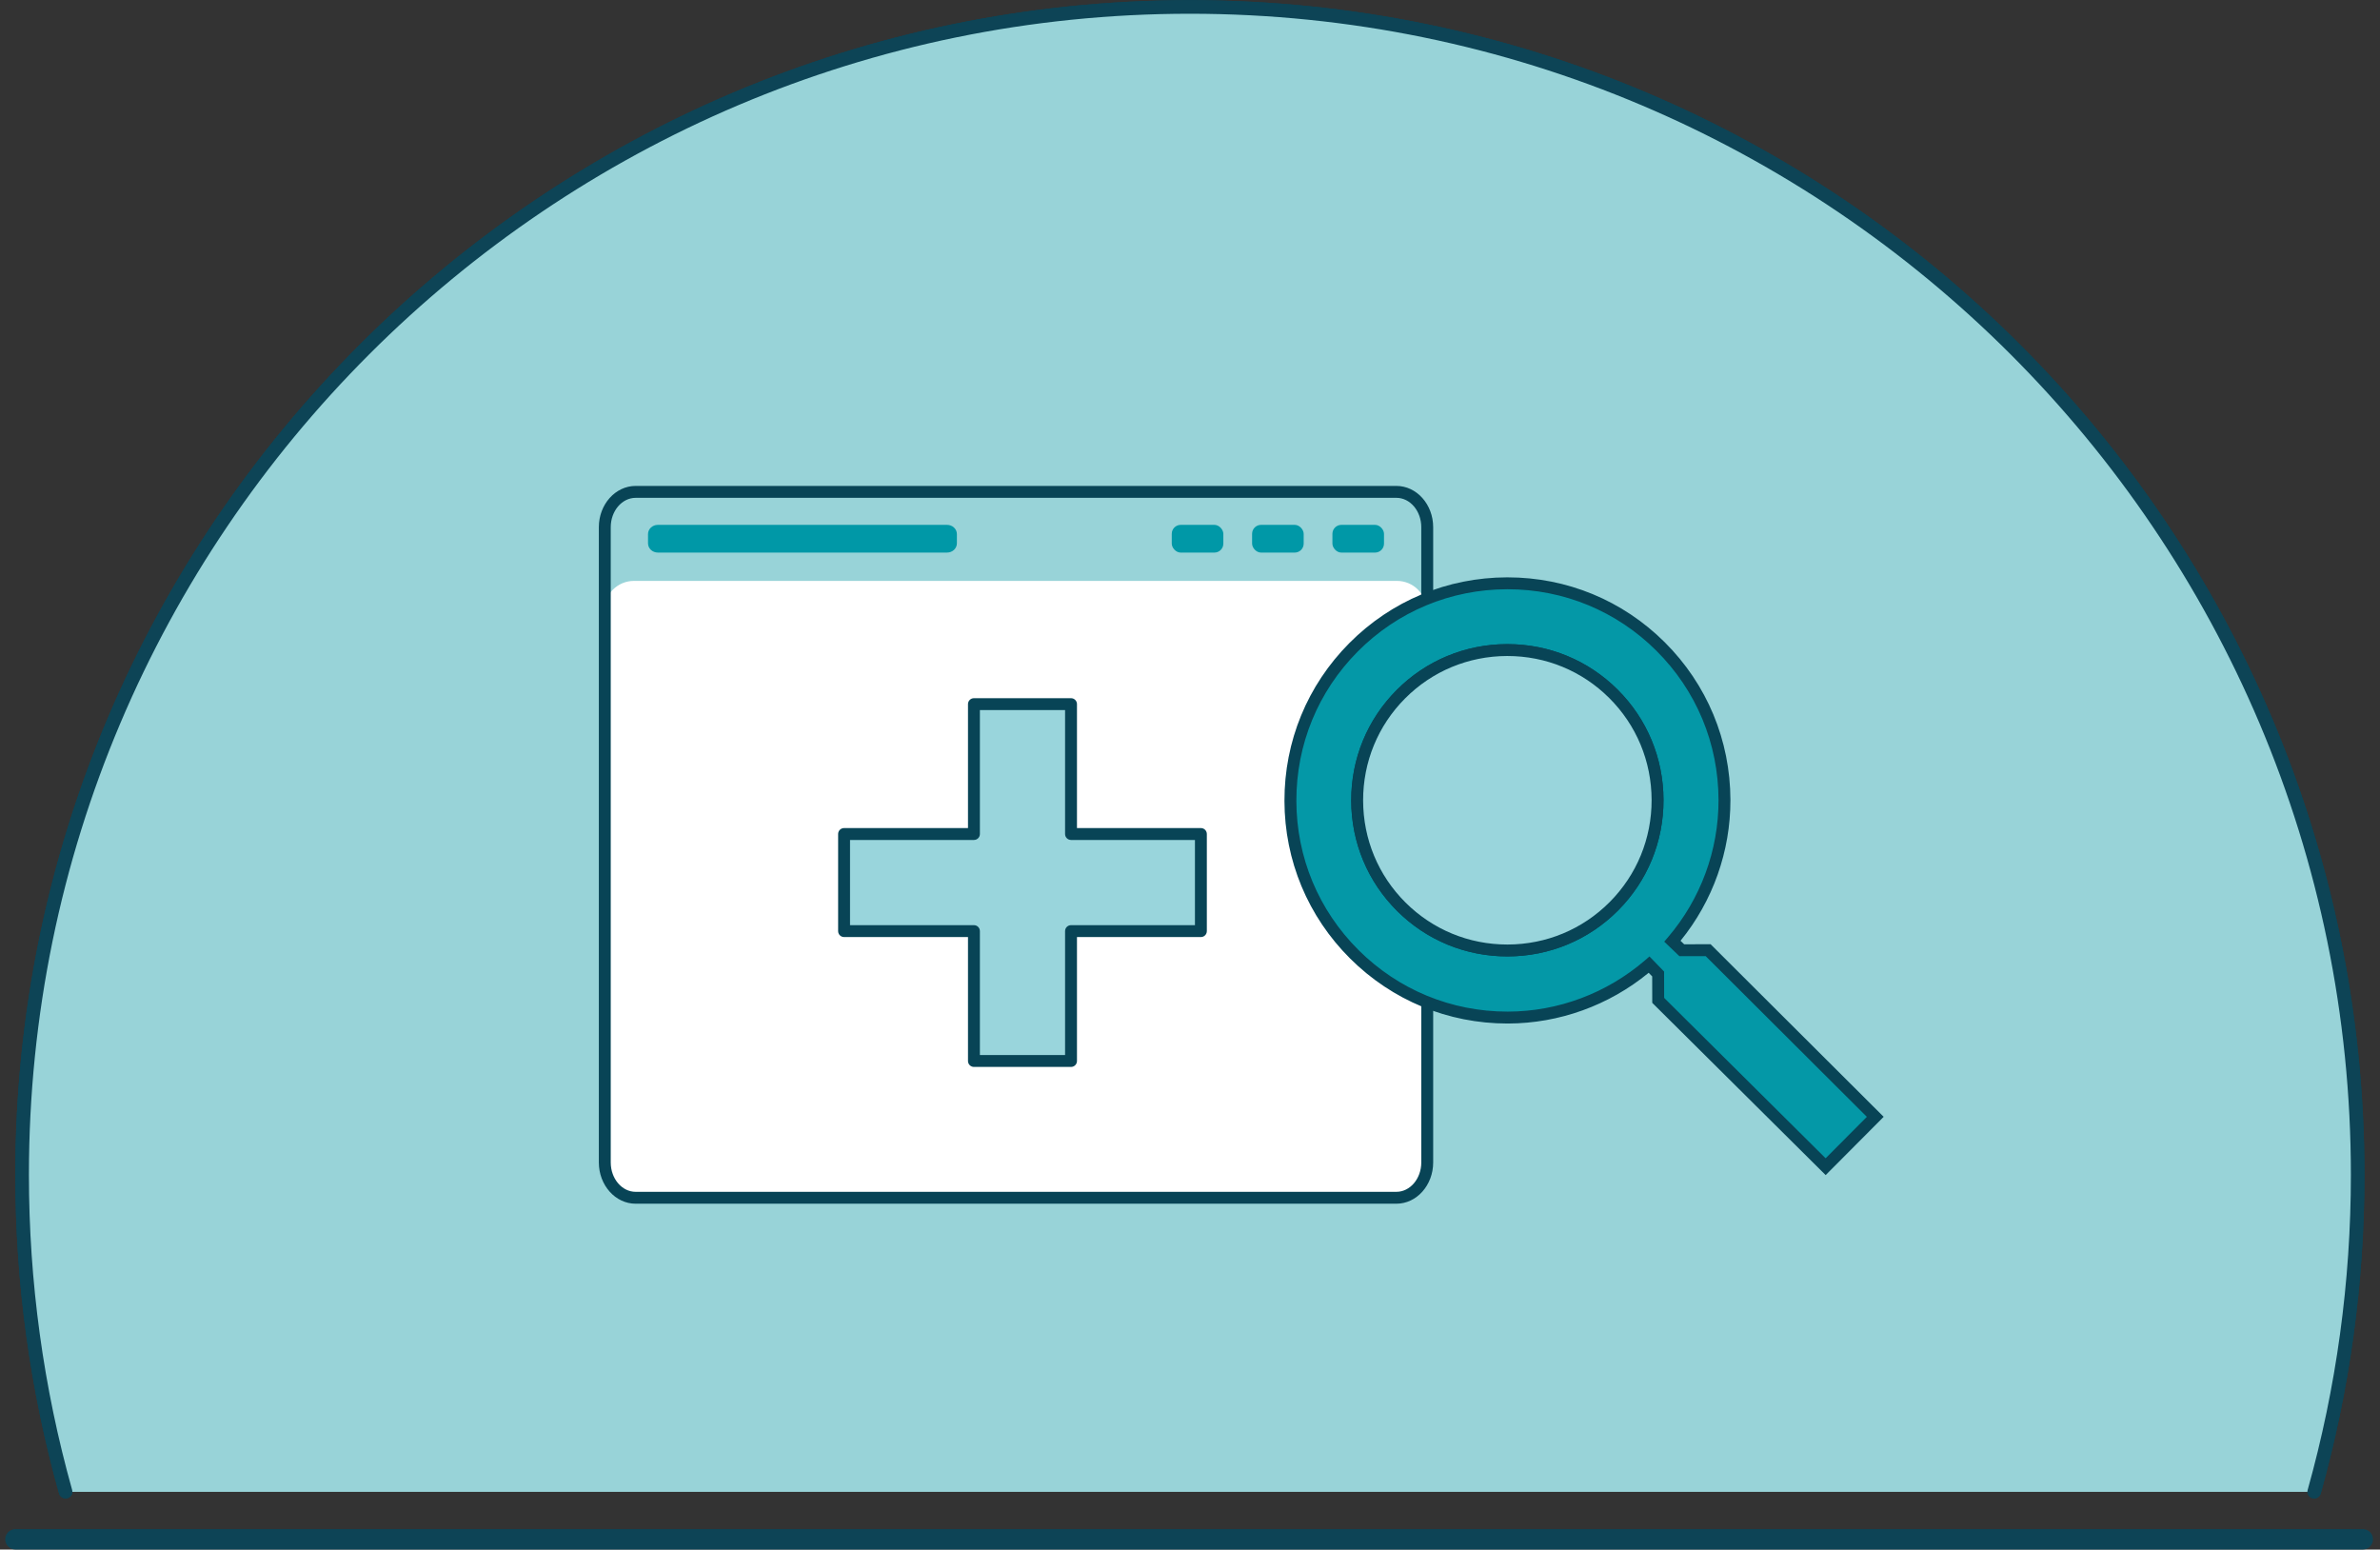 <?xml version="1.0" encoding="UTF-8"?>
<svg id="Layer_1" data-name="Layer 1" xmlns="http://www.w3.org/2000/svg" viewBox="0 0 2000 1302">
  <rect x="0" y="0" width="2000" height="1302" fill="#333333" stroke="none"/>
  <g>
    <g>
      <path d="M55.11,1253.39c-23.73-84.67-36.51-173.9-36.51-266.21C18.59,445.28,457.9,5.85,999.91,5.85s981.32,439.43,981.32,981.32c0,92.31-12.78,181.55-36.51,266.21" style="fill: #98d3d8;"/>
      <path d="M1944.73,1259.09c-.51,0-1.03-.07-1.54-.21-3.04-.85-4.81-4-3.96-7.03,24.09-85.94,36.3-174.98,36.3-264.68,0-537.96-437.66-975.62-975.62-975.62S24.3,449.22,24.3,987.17c0,89.69,12.21,178.74,36.3,264.68.85,3.03-.92,6.18-3.96,7.03-2.99.85-6.17-.91-7.03-3.96-24.37-86.93-36.73-177.02-36.73-267.75C12.89,442.92,455.66.15,999.91.15s987.03,442.78,987.03,987.03c0,90.73-12.36,180.82-36.73,267.75-.71,2.52-3,4.17-5.49,4.17Z" style="fill: #084456;"/>
    </g>
    <g>
      <path d="M55.11,1253.39c-23.73-84.67-36.51-173.9-36.51-266.21C18.59,445.28,457.9,5.85,999.91,5.85s981.32,439.43,981.32,981.32c0,92.31-12.78,181.55-36.51,266.21" style="fill: #98d3d8;"/>
      <path d="M1944.73,1259.09c-.51,0-1.03-.07-1.54-.21-3.04-.85-4.81-4-3.96-7.03,24.09-85.94,36.3-174.98,36.3-264.68,0-537.96-437.66-975.62-975.62-975.62S24.3,449.22,24.3,987.17c0,89.69,12.21,178.74,36.3,264.68.85,3.03-.92,6.18-3.96,7.03-2.99.85-6.17-.91-7.03-3.96-24.37-86.93-36.73-177.02-36.73-267.75C12.89,442.92,455.66.15,999.91.15s987.03,442.78,987.03,987.03c0,90.73-12.36,180.82-36.73,267.75-.71,2.52-3,4.17-5.49,4.17Z" style="fill: #0d4456;"/>
    </g>
    <path d="M1985.57,1301.97H12.94c-4.72,0-8.56-3.83-8.56-8.56s3.83-8.56,8.56-8.56h1972.63c4.72,0,8.56,3.83,8.56,8.56s-3.83,8.56-8.56,8.56Z" style="fill: #0d4456;"/>
  </g>
  <g>
    <g>
      <path d="M1173.87,488.1h-641.12c-13.81,0-25,11.19-25,25v468.34c0,13.81,11.19,25,25,25h641.12c13.81,0,25-11.19,25-25v-468.34c0-13.81-11.19-25-25-25Z" style="fill: #fff;"/>
      <g>
        <rect x="1119.68" y="441.02" width="43.35" height="23.29" rx="7.53" ry="7.53" style="fill: #0098a7;"/>
        <rect x="1052.18" y="441.02" width="43.35" height="23.29" rx="7.53" ry="7.53" style="fill: #0098a7;"/>
        <rect x="984.67" y="441.02" width="43.35" height="23.29" rx="7.53" ry="7.53" style="fill: #0098a7;"/>
        <path d="M795.84,441.02h-243.02c-4.57,0-8.27,3.48-8.27,7.76v7.76c0,4.29,3.7,7.76,8.27,7.76h243.02c4.57,0,8.27-3.48,8.27-7.76v-7.76c0-4.29-3.7-7.76-8.27-7.76Z" style="fill: #0098a7;"/>
      </g>
      <path d="M1173.43,1011.43h-639.28c-17.05,0-30.92-15.55-30.92-34.66V442.96c0-19.11,13.87-34.66,30.92-34.66h639.28c17.05,0,30.92,15.55,30.92,34.66v533.81c0,19.11-13.87,34.66-30.92,34.66ZM534.15,418.31c-11.53,0-20.92,11.06-20.92,24.66v533.81c0,13.6,9.38,24.66,20.92,24.66h639.28c11.53,0,20.92-11.06,20.92-24.66V442.96c0-13.6-9.38-24.66-20.92-24.66h-639.28Z" style="fill: #084456;"/>
    </g>
    <g>
      <g>
        <path d="M1435.41,798.38l-22.16.05-7.87-7.55c27.41-32.04,43.86-73.59,43.75-118.75-.24-100.83-82.06-182.25-182.75-182.01-100.83.24-182.25,82.05-182.01,182.88.24,100.69,82.06,182.25,182.89,182.01,45.16-.11,86.62-16.9,118.53-44.46l7.59,7.83.05,22.16,140.71,139.76,41.69-41.89-140.43-140.04ZM1266.99,798.64c-69.84.17-126.35-56.07-126.52-125.91-.17-69.84,56.07-126.35,125.91-126.52,69.84-.17,126.35,56.07,126.52,125.91.17,69.84-56.07,126.35-125.91,126.52Z" style="fill: #0498a7;"/>
        <path d="M1534.17,987.38l-145.73-144.74-.05-22.21-2.94-3.04c-33.4,27.42-75.18,42.53-118.18,42.63-.15,0-.31,0-.46,0-49.92,0-96.86-19.38-132.24-54.61-35.47-35.32-55.07-82.34-55.19-132.39-.12-50.1,19.26-97.23,54.56-132.7s82.34-55.08,132.44-55.2c.15,0,.31,0,.46,0,49.87,0,96.77,19.37,132.12,54.56,35.46,35.31,55.06,82.34,55.18,132.44.1,43.1-14.75,84.95-41.92,118.38l3.05,2.93,22.21-.05,1.47,1.46,143.97,143.57-48.74,48.97ZM1398.44,838.47l135.7,134.78,34.64-34.81-135.43-135.05-22.1.05-12.73-12.22,3.07-3.59c27.54-32.19,42.65-73.2,42.55-115.48-.11-47.42-18.66-91.95-52.23-125.38-33.46-33.31-77.86-51.65-125.06-51.65-.15,0-.29,0-.44,0-47.43.11-91.96,18.67-125.37,52.25s-51.76,78.19-51.65,125.62c.11,47.38,18.67,91.89,52.25,125.32,33.49,33.35,77.94,51.7,125.18,51.7.15,0,.29,0,.44,0,42.17-.1,83.11-15.46,115.28-43.24l3.57-3.09,12.28,12.67.05,22.1ZM1266.67,803.64c-34.99,0-67.86-13.54-92.6-38.16-24.81-24.69-38.52-57.63-38.6-92.74-.08-35.11,13.47-68.11,38.16-92.92,24.69-24.81,57.63-38.52,92.74-38.6h.33c34.99,0,67.86,13.54,92.6,38.16,24.81,24.69,38.52,57.63,38.6,92.74s-13.47,68.11-38.16,92.92c-24.69,24.81-57.63,38.52-92.74,38.6h-.33ZM1266.98,793.64v5s0-5,0-5c32.44-.08,62.87-12.74,85.67-35.66,22.81-22.92,35.33-53.4,35.25-85.85-.08-32.44-12.74-62.87-35.66-85.67-22.85-22.74-53.22-35.25-85.54-35.25h-.3c-32.44.08-62.87,12.74-85.67,35.66-22.81,22.92-35.33,53.4-35.25,85.85.08,32.44,12.74,62.87,35.66,85.67,22.85,22.74,53.22,35.25,85.54,35.25h.3Z" style="fill: #084456;"/>
      </g>
      <g>
        <path d="M1266.99,798.64c-69.84.17-126.35-56.07-126.52-125.91-.17-69.84,56.07-126.35,125.91-126.52,69.84-.17,126.35,56.07,126.52,125.91.17,69.84-56.07,126.35-125.91,126.52Z" style="fill: #99d5dc;"/>
        <path d="M1266.67,803.64c-34.99,0-67.86-13.54-92.6-38.16-24.81-24.69-38.52-57.63-38.6-92.74s13.47-68.11,38.16-92.92c24.69-24.81,57.63-38.52,92.74-38.6h.33c34.99,0,67.86,13.54,92.6,38.16,24.81,24.69,38.52,57.63,38.6,92.74.08,35.11-13.47,68.11-38.16,92.92-24.69,24.81-57.63,38.52-92.74,38.6h-.33ZM1266.98,793.64v5s0-5,0-5c32.44-.08,62.87-12.74,85.67-35.66,22.81-22.92,35.33-53.4,35.25-85.85-.08-32.44-12.74-62.87-35.66-85.67-22.85-22.74-53.22-35.25-85.54-35.25h-.3c-32.44.08-62.87,12.74-85.67,35.66-22.81,22.92-35.33,53.4-35.25,85.85s12.74,62.87,35.66,85.67c22.85,22.74,53.22,35.25,85.54,35.25h.3Z" style="fill: #084456;"/>
      </g>
    </g>
    <g>
      <polygon points="1009.15 700.79 900.02 700.79 900.02 591.66 818.44 591.66 818.44 700.79 709.31 700.79 709.31 782.37 818.44 782.37 818.44 891.5 900.02 891.5 900.02 782.37 1009.15 782.37 1009.15 700.79" style="fill: #99d5dc;"/>
      <path d="M900.02,896.5h-81.58c-2.76,0-5-2.24-5-5v-104.13h-104.13c-2.76,0-5-2.24-5-5v-81.58c0-2.76,2.24-5,5-5h104.13v-104.13c0-2.76,2.24-5,5-5h81.58c2.76,0,5,2.24,5,5v104.13h104.13c2.76,0,5,2.24,5,5v81.58c0,2.76-2.24,5-5,5h-104.13v104.13c0,2.76-2.24,5-5,5ZM823.44,886.5h71.58v-104.13c0-2.76,2.24-5,5-5h104.13v-71.58h-104.13c-2.76,0-5-2.24-5-5v-104.13h-71.58v104.13c0,2.76-2.24,5-5,5h-104.13v71.58h104.13c2.76,0,5,2.24,5,5v104.13Z" style="fill: #084456;"/>
    </g>
  </g>
</svg>
